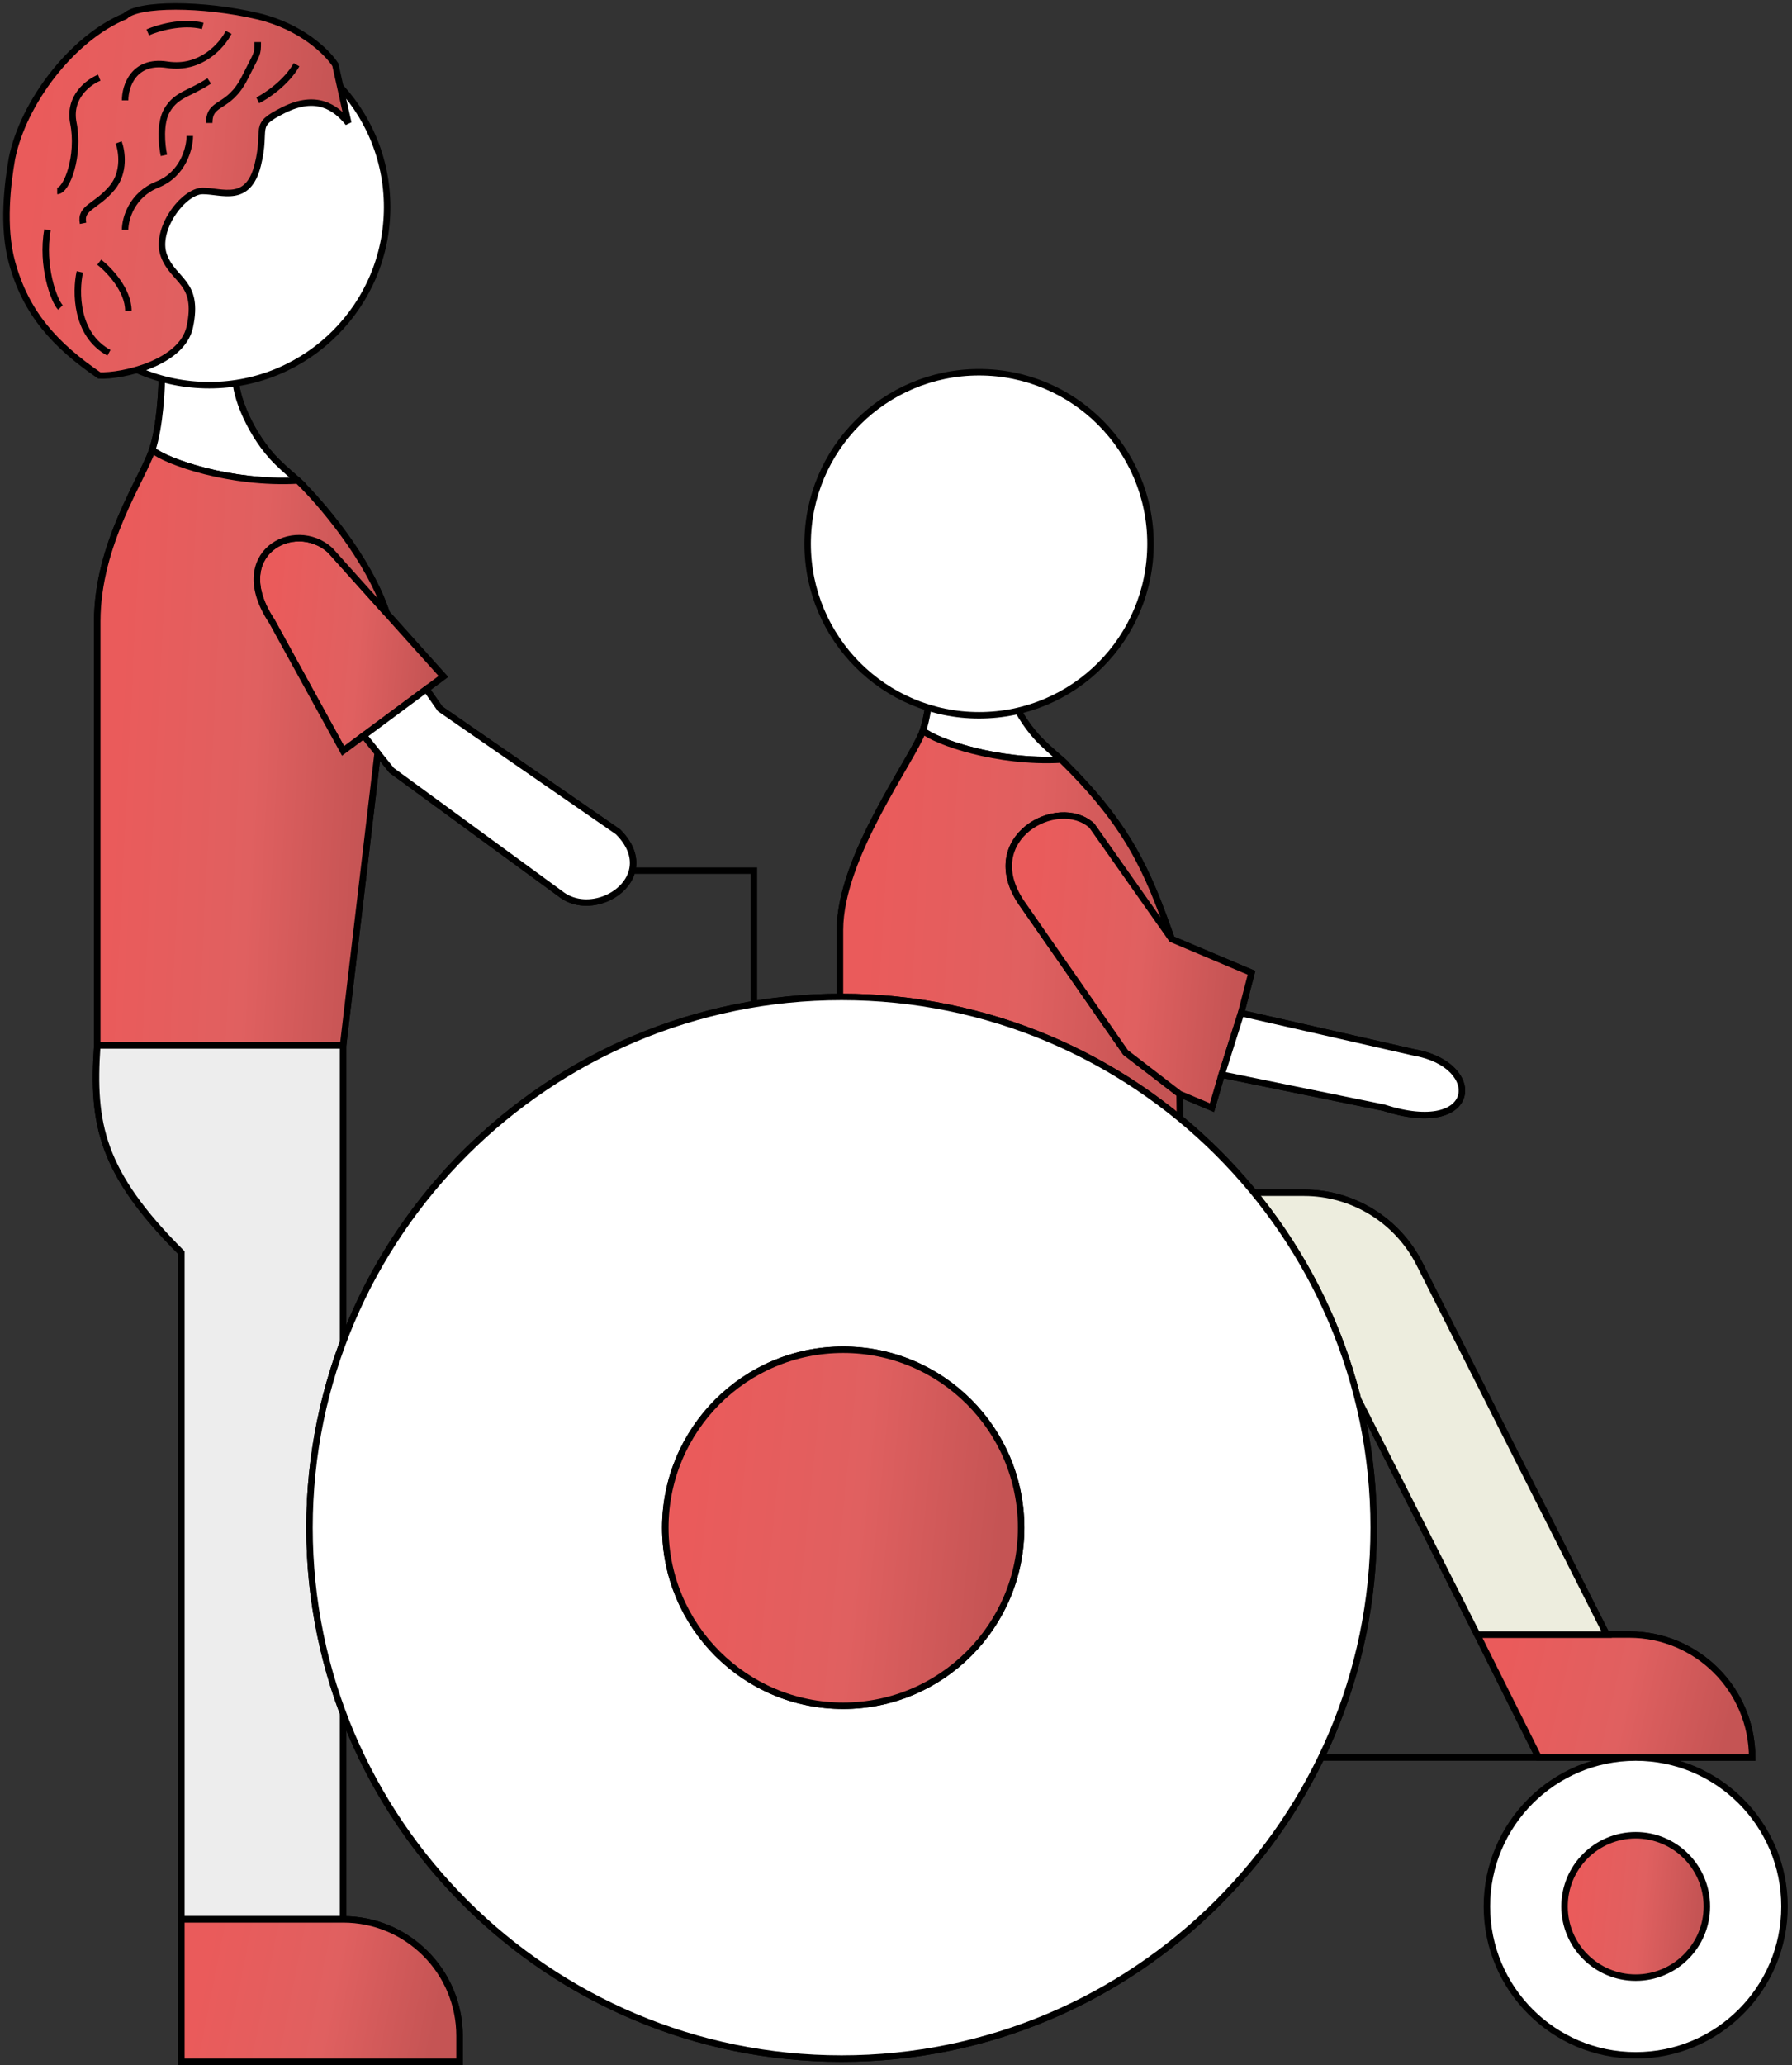 <?xml version="1.0" encoding="UTF-8"?> <svg xmlns="http://www.w3.org/2000/svg" width="277" height="319" viewBox="0 0 277 319" fill="none"><rect x="0" y="0" width="277" height="319" fill="#333333" stroke="none"/> <path d="M142.658 112.865C143.797 109.455 144.082 103.868 144.082 101.5H155.002C154.369 104.026 156.806 110.024 160.224 113.812C161.253 114.953 162.586 116.091 164.022 117.341M142.658 112.865C141.234 117.127 129.84 132.28 129.84 143.645M142.658 112.865C144.715 114.587 154.147 117.892 164.022 117.341M129.84 143.645C129.84 152.737 129.84 183.106 129.84 199.996M129.84 143.645V199.996M129.84 199.996H173.042M164.022 117.341C174.391 127.471 177.356 134.401 181.113 145.065M191.84 156.5L193.456 150.274L181.113 145.065M191.84 156.5L218.618 162.586C229.537 164.48 228.587 175.845 213.87 171.11L188.84 166M191.84 156.5L188.84 166M181.113 145.065L168.769 127.545C163.547 122.809 151.203 129.439 157.85 139.383L173.991 162.586L182.34 169M188.84 166L187.34 171.11L182.34 169M182.34 169L182.537 184.251M182.537 184.251V199.996H181.113H173.042M182.537 184.251H201.565C209.112 184.251 216.015 188.498 219.417 195.234L248.34 252.5M248.34 252.5H251.84C262.333 252.5 270.84 261.007 270.84 271.5V271.5H237.84M248.34 252.5H228.34M237.84 271.5H164.971L173.042 214M237.84 271.5L228.34 252.5M173.042 214H208.84L228.34 252.5M173.042 214V199.996" stroke="black"></path> <path d="M144.082 101.5C144.082 103.868 143.798 109.455 142.658 112.865C144.716 114.587 154.147 117.892 164.022 117.341C162.586 116.091 161.253 114.953 160.224 113.812C156.806 110.024 154.369 104.026 155.002 101.5H144.082Z" fill="white" stroke="black"></path> <path d="M142.658 112.865C141.234 117.127 129.84 132.28 129.84 143.645V199.996H173.042H181.113H182.537V184.251L182.34 169L173.991 162.587L157.85 139.383C151.203 129.439 163.547 122.81 168.769 127.545L181.113 145.066C177.356 134.402 174.391 127.471 164.022 117.342C154.147 117.892 144.715 114.587 142.658 112.865Z" fill="url(#paint0_linear)" stroke="black"></path> <path d="M168.77 127.545C163.547 122.809 151.204 129.439 157.85 139.383L173.991 162.586L182.34 169L187.34 171.11L188.84 166L191.84 156.5L193.456 150.274L181.113 145.065L168.77 127.545Z" fill="url(#paint1_linear)" stroke="black"></path> <path d="M213.87 171.11C228.587 175.845 229.537 164.48 218.618 162.586L191.84 156.5L188.84 166L213.87 171.11Z" fill="white" stroke="black"></path> <path d="M270.84 271.5C270.84 261.007 262.333 252.5 251.84 252.5H248.34H228.34L237.84 271.5H270.84V271.5Z" fill="url(#paint2_linear)" stroke="black"></path> <path d="M182.538 199.996H181.114H173.043V214H208.841L228.341 252.5H248.341L219.419 195.235C216.017 188.499 209.113 184.251 201.566 184.251H182.538V199.996Z" fill="#EDEDDE" stroke="black"></path> <path d="M23.533 69.5C24.733 65.9 25.033 60 25.033 57.5H36.533C35.867 60.167 38.433 66.5 42.033 70.5C43.117 71.704 44.52 72.907 46.033 74.227M23.533 69.5C22.033 74 15.033 84 15.033 96M23.533 69.5C25.7 71.318 35.633 74.808 46.033 74.227M15.033 96C15.033 105.6 15.033 143.667 15.033 161.5M15.033 96V161.5M15.033 161.5C14.2 173.667 15.633 181.1 28.033 193.5V296.5M15.033 161.5H53.033M53.033 161.5V296.5M53.033 161.5L58.376 116.318M53.033 296.5H28.033M53.033 296.5V296.5C62.974 296.5 71.033 304.559 71.033 314.5V318.5H28.033V296.5M46.033 74.227C49.431 77.484 56.938 86.15 59.783 94.75M56.219 113.636L53.033 116L42.033 96C35.033 85.5 45.533 80 51.033 85L59.783 94.75M56.219 113.636L65.9 106.453M56.219 113.636L58.376 116.318M65.9 106.453L68.533 104.5L59.783 94.75M65.9 106.453L68.033 109.5L95.533 128.5C97.637 130.604 98.16 132.708 97.713 134.5M97.713 134.5C96.673 138.669 90.38 141.147 86.533 138L60.533 119L58.376 116.318M97.713 134.5H116.533V199.5" stroke="black"></path> <path d="M51.033 85C45.533 80 35.033 85.5 42.033 96L53.033 116L56.219 113.636L65.9 106.453L68.533 104.5L59.783 94.75L51.033 85Z" fill="url(#paint3_linear)" stroke="black"></path> <path d="M86.533 138C90.38 141.147 96.672 138.669 97.713 134.5C98.16 132.708 97.637 130.604 95.533 128.5L68.033 109.5L65.9 106.453L56.219 113.636L58.376 116.318L60.533 119L86.533 138Z" fill="white" stroke="black"></path> <path d="M25.033 57.5C25.033 60 24.733 65.9 23.533 69.5C25.7 71.318 35.633 74.808 46.033 74.227C44.521 72.907 43.118 71.704 42.033 70.5C38.434 66.5 35.867 60.167 36.533 57.5H25.033Z" fill="white" stroke="black"></path> <path d="M15.033 161.5C14.2 173.667 15.633 181.1 28.033 193.5V296.5H53.033V161.5H15.033Z" fill="#EDEDED" stroke="black"></path> <path d="M28.033 296.5V318.5H71.034V314.5C71.034 304.559 62.975 296.5 53.033 296.5V296.5H28.033Z" fill="url(#paint4_linear)" stroke="black"></path> <path d="M23.533 69.5C22.033 74 15.033 84 15.033 96V161.5H53.033L58.376 116.318L56.219 113.636L53.033 116L42.033 96C35.033 85.5 45.533 80 51.033 85L59.783 94.75C56.938 86.15 49.431 77.484 46.033 74.227C35.633 74.808 25.7 71.318 23.533 69.5Z" fill="url(#paint5_linear)" stroke="black"></path> <path d="M252.84 317.5C240.137 317.5 229.84 307.203 229.84 294.5C229.84 281.797 240.137 271.5 252.84 271.5C265.542 271.5 275.84 281.797 275.84 294.5C275.84 307.203 265.542 317.5 252.84 317.5Z" fill="white" stroke="black"></path> <path d="M252.84 283.5C246.765 283.5 241.84 288.425 241.84 294.5V294.5C241.84 300.575 246.765 305.5 252.84 305.5V305.5C258.915 305.5 263.84 300.575 263.84 294.5V294.5C263.84 288.425 258.915 283.5 252.84 283.5V283.5Z" fill="url(#paint6_linear)" stroke="black"></path> <path d="M181.84 231.5C183.34 244.5 179.24 273 150.84 283M47.84 236V236C47.84 190.713 84.802 154 130.09 154V154C175.377 154 212.34 190.713 212.34 236V236C212.34 281.287 175.377 318 130.09 318V318C84.802 318 47.84 281.287 47.84 236V236ZM157.84 236V236C157.84 251.188 145.528 263.5 130.34 263.5V263.5C115.152 263.5 102.84 251.188 102.84 236V236C102.84 220.812 115.152 208.5 130.34 208.5V208.5C145.528 208.5 157.84 220.812 157.84 236Z" stroke="black"></path> <path fill-rule="evenodd" clip-rule="evenodd" d="M47.84 236C47.84 281.287 84.802 318 130.09 318C175.377 318 212.34 281.287 212.34 236C212.34 190.713 175.377 154 130.09 154C84.802 154 47.84 190.713 47.84 236ZM130.34 263.5C115.152 263.5 102.84 251.188 102.84 236C102.84 220.812 115.152 208.5 130.34 208.5C145.528 208.5 157.84 220.812 157.84 236C157.84 251.188 145.528 263.5 130.34 263.5Z" fill="white" stroke="black"></path> <path fill-rule="evenodd" clip-rule="evenodd" d="M130.34 208.5C115.152 208.5 102.84 220.812 102.84 236V236C102.84 251.188 115.152 263.5 130.34 263.5V263.5C145.528 263.5 157.84 251.188 157.84 236V236C157.84 220.812 145.528 208.5 130.34 208.5V208.5Z" fill="url(#paint7_linear)" stroke="black"></path> <path d="M32.34 4.5C17.152 4.5 4.84 16.812 4.84 32C4.84 47.188 17.152 59.5 32.34 59.5C47.528 59.5 59.84 47.188 59.84 32C59.84 16.812 47.528 4.5 32.34 4.5Z" fill="white" stroke="black"></path> <path d="M151.34 57.5C136.704 57.5 124.84 69.365 124.84 84C124.84 98.635 136.704 110.5 151.34 110.5C165.975 110.5 177.84 98.635 177.84 84C177.84 69.365 165.975 57.5 151.34 57.5Z" fill="white" stroke="black"></path> <path d="M15.341 58C18.841 58.167 28.14 56.1 29.34 50.5C30.84 43.5 26.84 43.5 25.34 39.5C23.84 35.5 28.34 29.5 31.34 29.5C34.34 29.5 38.34 31.5 39.84 25.5C41.34 19.5 38.84 19.5 43.84 17C48.84 14.5 51.84 16.5 53.84 19L51.84 10C50.674 8.167 46.641 4.1 39.84 2.5C31.34 0.5 21.34 0.5 19.34 2.5C11.171 5.864 3.576 15.825 1.841 24.5C1.174 28.333 0.341 35 1.841 40.5C3.996 48.403 8.501 53.32 15.341 58Z" fill="url(#paint8_linear)"></path> <path d="M39.84 6.5C39.84 8.5 39.841 8 37.841 12C35.341 17 32.341 15.5 32.341 19M32.341 12.5C29.341 14.5 27.341 14.501 25.841 17C24.641 19 25.007 22.5 25.34 24M29.34 21C29.341 22.833 28.341 26.9 24.341 28.5C20.341 30.1 19.34 33.833 19.34 35.5M45.841 10C44.241 12.8 41.174 14.833 39.84 15.5M35.341 5C34.341 7 31.041 10.8 25.841 10C20.641 9.2 19.34 13.333 19.34 15.5M22.841 5C24.341 4.333 28.14 3.2 31.34 4M15.341 12C13.674 12.667 10.541 15 11.341 19C12.341 24 10.341 29.5 8.841 29.5M18.341 22C18.841 23.333 19.341 26.6 17.341 29C14.841 32 12.341 32 12.841 34.5M7.341 35.5C6.341 41 8.341 46.5 9.341 47.5M15.341 40.5C16.841 41.667 19.841 44.8 19.841 48M12.341 42C11.674 45 11.641 51.7 16.841 54.5M15.341 58C18.841 58.167 28.14 56.1 29.34 50.5C30.84 43.5 26.84 43.5 25.34 39.5C23.84 35.5 28.34 29.5 31.34 29.5C34.34 29.5 38.34 31.5 39.84 25.5C41.34 19.5 38.84 19.5 43.84 17C48.84 14.5 51.84 16.5 53.84 19L51.84 10C50.674 8.167 46.641 4.1 39.84 2.5C31.34 0.5 21.34 0.5 19.34 2.5C11.171 5.864 3.576 15.825 1.841 24.5C1.174 28.333 0.341 35 1.841 40.5C3.996 48.403 8.501 53.32 15.341 58Z" stroke="black"></path> <defs> <linearGradient id="paint0_linear" x1="134.816" y1="128.848" x2="180.936" y2="131.698" gradientUnits="userSpaceOnUse"> <stop stop-color="#EA5B5B"></stop> <stop offset="0.547" stop-color="#E06060"></stop> <stop offset="1" stop-color="#C55454"></stop> </linearGradient> <linearGradient id="paint1_linear" x1="159.475" y1="134.26" x2="192.205" y2="137.041" gradientUnits="userSpaceOnUse"> <stop stop-color="#EA5B5B"></stop> <stop offset="0.547" stop-color="#E06060"></stop> <stop offset="1" stop-color="#C55454"></stop> </linearGradient> <linearGradient id="paint2_linear" x1="232.353" y1="255.985" x2="267.838" y2="264.094" gradientUnits="userSpaceOnUse"> <stop stop-color="#EA5B5B"></stop> <stop offset="0.547" stop-color="#E06060"></stop> <stop offset="1" stop-color="#C55454"></stop> </linearGradient> <linearGradient id="paint3_linear" x1="42.427" y1="89.161" x2="67.552" y2="91.412" gradientUnits="userSpaceOnUse"> <stop stop-color="#EA5B5B"></stop> <stop offset="0.547" stop-color="#E06060"></stop> <stop offset="1" stop-color="#C55454"></stop> </linearGradient> <linearGradient id="paint4_linear" x1="32.094" y1="300.536" x2="68.422" y2="307.79" gradientUnits="userSpaceOnUse"> <stop stop-color="#EA5B5B"></stop> <stop offset="0.547" stop-color="#E06060"></stop> <stop offset="1" stop-color="#C55454"></stop> </linearGradient> <linearGradient id="paint5_linear" x1="19.259" y1="86.376" x2="58.477" y2="88.325" gradientUnits="userSpaceOnUse"> <stop stop-color="#EA5B5B"></stop> <stop offset="0.547" stop-color="#E06060"></stop> <stop offset="1" stop-color="#C55454"></stop> </linearGradient> <linearGradient id="paint6_linear" x1="243.917" y1="287.536" x2="263.045" y2="289.49" gradientUnits="userSpaceOnUse"> <stop stop-color="#EA5B5B"></stop> <stop offset="0.547" stop-color="#E06060"></stop> <stop offset="1" stop-color="#C55454"></stop> </linearGradient> <linearGradient id="paint7_linear" x1="108.034" y1="218.589" x2="155.854" y2="223.474" gradientUnits="userSpaceOnUse"> <stop stop-color="#EA5B5B"></stop> <stop offset="0.547" stop-color="#E06060"></stop> <stop offset="1" stop-color="#C55454"></stop> </linearGradient> <linearGradient id="paint8_linear" x1="5.99" y1="11.457" x2="51.999" y2="15.814" gradientUnits="userSpaceOnUse"> <stop stop-color="#EA5B5B"></stop> <stop offset="0.547" stop-color="#E06060"></stop> <stop offset="1" stop-color="#C55454"></stop> </linearGradient> </defs> </svg> 